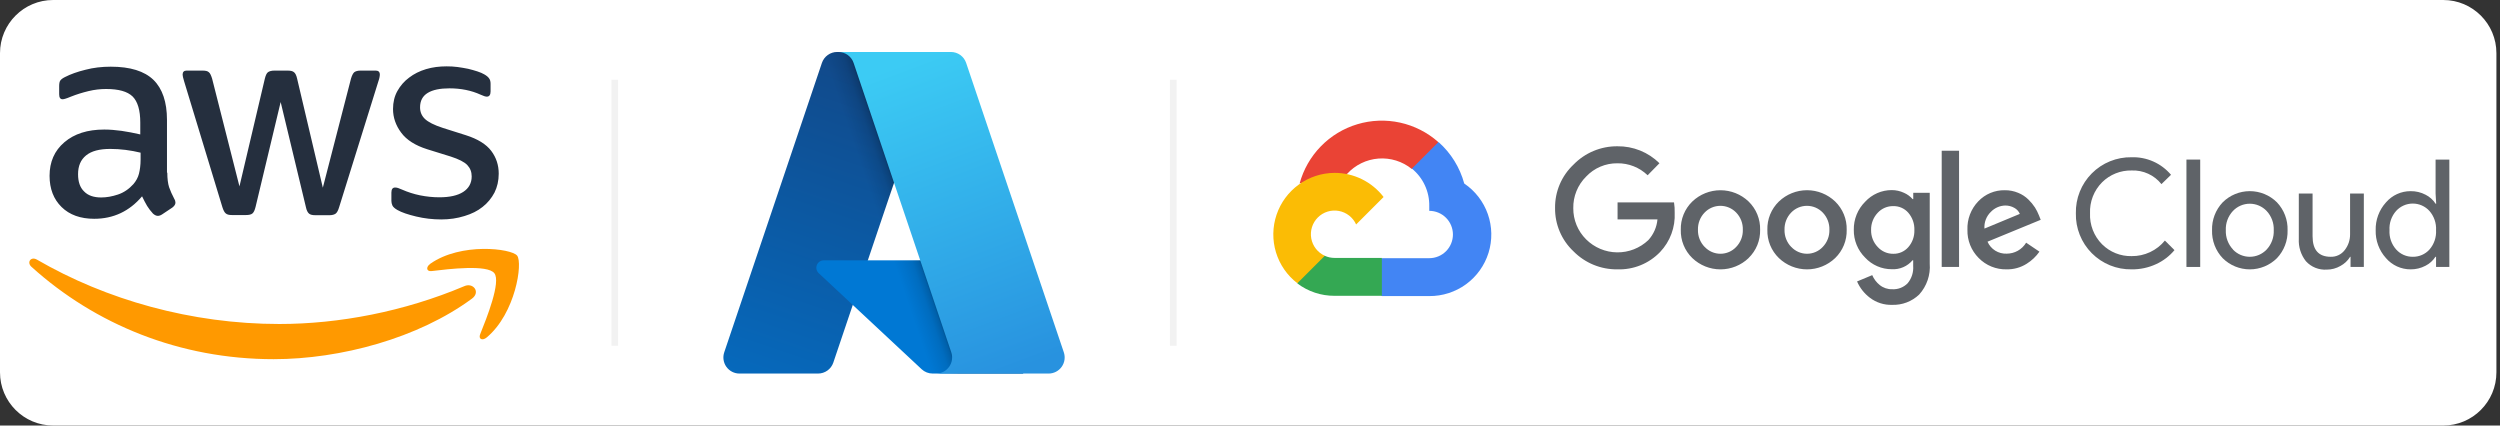 <svg width="376" height="64" viewBox="0 0 376 64" fill="none" xmlns="http://www.w3.org/2000/svg">
<rect x="0" y="0" width="376" height="64" fill="#333333" stroke="none"/>
<path d="M8 0.549H367.462C371.577 0.549 374.912 3.885 374.912 8V56C374.912 60.115 371.577 63.451 367.462 63.451H8C3.885 63.451 0.549 60.115 0.549 56V8C0.549 3.885 3.885 0.549 8 0.549Z" fill="white"/>
<path d="M8 0.549H367.462C371.577 0.549 374.912 3.885 374.912 8V56C374.912 60.115 371.577 63.451 367.462 63.451H8C3.885 63.451 0.549 60.115 0.549 56V8C0.549 3.885 3.885 0.549 8 0.549Z" stroke="white" stroke-width="1.098"/>
<g clip-path="url(#clip0_41838_43162)">
<path d="M25.163 25.974C25.163 26.881 25.261 27.616 25.432 28.154C25.628 28.693 25.873 29.281 26.216 29.918C26.338 30.114 26.387 30.31 26.387 30.481C26.387 30.726 26.241 30.971 25.922 31.216L24.379 32.245C24.159 32.392 23.938 32.465 23.742 32.465C23.497 32.465 23.252 32.343 23.007 32.123C22.664 31.755 22.37 31.363 22.125 30.971C21.881 30.555 21.636 30.09 21.366 29.526C19.456 31.78 17.055 32.906 14.165 32.906C12.107 32.906 10.466 32.318 9.266 31.143C8.066 29.967 7.454 28.399 7.454 26.44C7.454 24.358 8.188 22.668 9.683 21.394C11.177 20.12 13.161 19.484 15.684 19.484C16.516 19.484 17.374 19.557 18.28 19.68C19.186 19.802 20.117 19.998 21.097 20.218V18.43C21.097 16.569 20.705 15.271 19.945 14.511C19.162 13.752 17.839 13.385 15.953 13.385C15.096 13.385 14.214 13.483 13.308 13.703C12.401 13.924 11.52 14.193 10.662 14.536C10.27 14.707 9.976 14.805 9.805 14.854C9.634 14.903 9.511 14.928 9.413 14.928C9.07 14.928 8.899 14.683 8.899 14.168V12.968C8.899 12.576 8.948 12.282 9.07 12.111C9.193 11.94 9.413 11.768 9.756 11.597C10.613 11.156 11.642 10.788 12.842 10.494C14.043 10.176 15.316 10.029 16.663 10.029C19.578 10.029 21.709 10.69 23.081 12.013C24.428 13.336 25.114 15.344 25.114 18.038V25.974H25.163ZM15.218 29.698C16.026 29.698 16.859 29.551 17.741 29.257C18.623 28.963 19.407 28.424 20.068 27.689C20.46 27.224 20.754 26.709 20.901 26.122C21.048 25.534 21.146 24.823 21.146 23.991V22.962C20.435 22.79 19.676 22.643 18.892 22.545C18.108 22.447 17.349 22.398 16.59 22.398C14.949 22.398 13.749 22.717 12.94 23.378C12.132 24.04 11.74 24.97 11.74 26.195C11.74 27.346 12.034 28.203 12.646 28.791C13.234 29.404 14.091 29.698 15.218 29.698ZM34.887 32.343C34.446 32.343 34.152 32.27 33.956 32.098C33.76 31.951 33.589 31.608 33.442 31.143L27.686 12.209C27.539 11.719 27.465 11.401 27.465 11.229C27.465 10.837 27.661 10.617 28.053 10.617H30.453C30.919 10.617 31.237 10.69 31.409 10.862C31.605 11.009 31.752 11.352 31.899 11.817L36.014 28.032L39.835 11.817C39.957 11.327 40.104 11.009 40.3 10.862C40.496 10.715 40.839 10.617 41.28 10.617H43.239C43.705 10.617 44.023 10.69 44.219 10.862C44.415 11.009 44.586 11.352 44.684 11.817L48.554 28.228L52.792 11.817C52.939 11.327 53.11 11.009 53.282 10.862C53.478 10.715 53.796 10.617 54.237 10.617H56.515C56.907 10.617 57.127 10.813 57.127 11.229C57.127 11.352 57.103 11.474 57.078 11.621C57.054 11.768 57.005 11.964 56.907 12.233L51.004 31.167C50.857 31.657 50.685 31.976 50.489 32.123C50.294 32.27 49.975 32.367 49.559 32.367H47.452C46.987 32.367 46.668 32.294 46.472 32.123C46.276 31.951 46.105 31.633 46.007 31.143L42.211 15.344L38.438 31.118C38.316 31.608 38.169 31.927 37.973 32.098C37.777 32.27 37.434 32.343 36.993 32.343H34.887ZM66.362 33.004C65.088 33.004 63.814 32.857 62.589 32.563C61.365 32.27 60.41 31.951 59.773 31.584C59.381 31.363 59.111 31.118 59.013 30.898C58.915 30.677 58.866 30.432 58.866 30.212V28.963C58.866 28.448 59.062 28.203 59.43 28.203C59.577 28.203 59.724 28.228 59.871 28.277C60.018 28.326 60.238 28.424 60.483 28.522C61.316 28.889 62.222 29.183 63.177 29.379C64.157 29.575 65.112 29.673 66.092 29.673C67.635 29.673 68.835 29.404 69.668 28.865C70.501 28.326 70.942 27.542 70.942 26.538C70.942 25.852 70.721 25.289 70.281 24.823C69.84 24.358 69.007 23.942 67.807 23.55L64.255 22.447C62.467 21.884 61.144 21.051 60.336 19.949C59.528 18.871 59.111 17.671 59.111 16.397C59.111 15.369 59.332 14.462 59.773 13.679C60.214 12.895 60.801 12.209 61.536 11.67C62.271 11.107 63.104 10.69 64.084 10.396C65.063 10.102 66.092 9.98 67.17 9.98C67.709 9.98 68.272 10.005 68.811 10.078C69.374 10.151 69.889 10.249 70.403 10.347C70.893 10.47 71.358 10.592 71.799 10.739C72.24 10.886 72.583 11.033 72.828 11.18C73.171 11.376 73.416 11.572 73.563 11.793C73.71 11.989 73.783 12.258 73.783 12.601V13.752C73.783 14.266 73.587 14.536 73.22 14.536C73.024 14.536 72.705 14.438 72.289 14.242C70.893 13.605 69.325 13.287 67.586 13.287C66.19 13.287 65.088 13.507 64.329 13.973C63.569 14.438 63.177 15.148 63.177 16.152C63.177 16.838 63.422 17.426 63.912 17.892C64.402 18.357 65.308 18.822 66.606 19.239L70.085 20.341C71.848 20.904 73.122 21.688 73.881 22.692C74.641 23.697 75.008 24.848 75.008 26.122C75.008 27.175 74.787 28.13 74.371 28.963C73.93 29.796 73.342 30.53 72.583 31.118C71.824 31.731 70.917 32.172 69.864 32.49C68.762 32.833 67.611 33.004 66.362 33.004Z" fill="#252F3E"/>
<path fill-rule="evenodd" clip-rule="evenodd" d="M70.99 44.908C62.932 50.86 51.224 54.02 41.157 54.02C27.048 54.02 14.336 48.803 4.734 40.132C3.975 39.446 4.661 38.515 5.567 39.054C15.953 45.08 28.763 48.729 42.014 48.729C50.955 48.729 60.777 46.868 69.815 43.047C71.162 42.434 72.313 43.928 70.99 44.908Z" fill="#FF9900"/>
<path fill-rule="evenodd" clip-rule="evenodd" d="M74.346 41.087C73.317 39.764 67.537 40.45 64.916 40.769C64.132 40.867 64.01 40.181 64.72 39.666C69.325 36.433 76.894 37.364 77.775 38.442C78.657 39.544 77.531 47.112 73.219 50.738C72.558 51.301 71.921 51.007 72.215 50.272C73.195 47.847 75.375 42.385 74.346 41.087Z" fill="#FF9900"/>
</g>
<path d="M92.461 12V52" stroke="#F2F2F2"/>
<path d="M125.909 7.817H141.097L125.33 54.535C125.168 55.015 124.859 55.432 124.448 55.728C124.036 56.023 123.542 56.182 123.036 56.182H111.215C110.831 56.182 110.453 56.091 110.111 55.916C109.77 55.74 109.475 55.486 109.251 55.175C109.027 54.863 108.88 54.502 108.824 54.123C108.767 53.743 108.801 53.355 108.924 52.991L123.614 9.465C123.776 8.985 124.084 8.567 124.496 8.272C124.908 7.976 125.402 7.818 125.909 7.817Z" fill="url(#paint0_linear_41838_43162)"/>
<path d="M147.98 39.152H123.894C123.67 39.152 123.452 39.219 123.266 39.345C123.081 39.471 122.938 39.65 122.856 39.858C122.774 40.066 122.756 40.295 122.806 40.513C122.855 40.731 122.969 40.93 123.133 41.083L138.61 55.528C139.061 55.949 139.654 56.182 140.27 56.182H153.909L147.98 39.152Z" fill="#0078D4"/>
<path d="M125.908 7.817C125.396 7.815 124.897 7.977 124.483 8.279C124.069 8.582 123.763 9.008 123.608 9.497L108.942 52.952C108.811 53.317 108.77 53.708 108.822 54.092C108.874 54.477 109.018 54.843 109.242 55.16C109.465 55.477 109.762 55.735 110.106 55.913C110.451 56.091 110.833 56.183 111.221 56.182H123.347C123.799 56.102 124.221 55.902 124.57 55.605C124.92 55.308 125.184 54.923 125.336 54.49L128.261 45.871L138.709 55.615C139.146 55.977 139.696 56.178 140.264 56.182H153.851L147.892 39.152L130.52 39.156L141.152 7.817H125.908Z" fill="url(#paint1_linear_41838_43162)"/>
<path d="M145.308 9.462C145.147 8.983 144.839 8.566 144.427 8.271C144.016 7.976 143.523 7.817 143.017 7.817H126.089C126.595 7.817 127.089 7.976 127.5 8.271C127.911 8.566 128.219 8.983 128.381 9.462L143.071 52.991C143.194 53.355 143.229 53.742 143.172 54.122C143.115 54.502 142.969 54.863 142.745 55.175C142.521 55.486 142.226 55.741 141.884 55.916C141.542 56.091 141.164 56.183 140.78 56.183H157.708C158.092 56.183 158.471 56.091 158.812 55.916C159.154 55.74 159.449 55.486 159.673 55.174C159.896 54.862 160.043 54.502 160.1 54.122C160.156 53.742 160.122 53.355 159.999 52.991L145.308 9.462Z" fill="url(#paint2_linear_41838_43162)"/>
<path d="M176.461 12V52" stroke="#F2F2F2"/>
<path d="M212.311 25.41H213.311L216.161 22.56L216.301 21.35C214.669 19.909 212.696 18.908 210.569 18.441C208.441 17.975 206.231 18.058 204.145 18.684C202.059 19.309 200.167 20.456 198.648 22.017C197.128 23.577 196.032 25.498 195.461 27.6C195.779 27.47 196.131 27.449 196.461 27.54L202.161 26.6C202.161 26.6 202.451 26.12 202.601 26.15C203.823 24.809 205.511 23.985 207.319 23.847C209.128 23.71 210.921 24.269 212.331 25.41H212.311Z" fill="#EA4335"/>
<path d="M220.221 27.6C219.566 25.188 218.221 23.019 216.351 21.36L212.351 25.36C213.185 26.041 213.853 26.903 214.305 27.88C214.757 28.857 214.982 29.924 214.961 31V31.71C215.429 31.71 215.892 31.802 216.324 31.981C216.756 32.16 217.148 32.422 217.479 32.753C217.809 33.083 218.071 33.476 218.25 33.907C218.429 34.339 218.521 34.802 218.521 35.27C218.521 35.737 218.429 36.2 218.25 36.632C218.071 37.064 217.809 37.457 217.479 37.787C217.148 38.118 216.756 38.38 216.324 38.559C215.892 38.738 215.429 38.83 214.961 38.83H207.841L207.131 39.55V43.82L207.841 44.53H214.961C216.95 44.545 218.89 43.92 220.496 42.748C222.101 41.575 223.287 39.916 223.876 38.018C224.466 36.119 224.429 34.081 223.771 32.204C223.113 30.328 221.868 28.714 220.221 27.6Z" fill="#4285F4"/>
<path d="M200.712 44.49H207.832V38.79H200.712C200.204 38.79 199.703 38.681 199.242 38.47L198.242 38.78L195.372 41.63L195.122 42.63C196.731 43.846 198.695 44.499 200.712 44.49Z" fill="#34A853"/>
<path d="M200.712 26C198.782 26.012 196.905 26.625 195.342 27.756C193.778 28.886 192.607 30.476 191.991 32.305C191.375 34.133 191.346 36.108 191.907 37.954C192.469 39.8 193.592 41.424 195.122 42.6L199.252 38.47C198.727 38.233 198.267 37.872 197.913 37.418C197.558 36.965 197.319 36.431 197.215 35.865C197.112 35.298 197.147 34.715 197.319 34.166C197.49 33.616 197.793 33.116 198.2 32.709C198.607 32.301 199.107 31.999 199.657 31.827C200.207 31.656 200.79 31.62 201.356 31.724C201.923 31.827 202.456 32.066 202.91 32.421C203.363 32.776 203.724 33.235 203.962 33.76L208.092 29.63C207.225 28.497 206.107 27.579 204.827 26.95C203.547 26.32 202.138 25.995 200.712 26Z" fill="#FBBC05"/>
<path d="M243.252 40.51C242.026 40.525 240.809 40.294 239.675 39.828C238.541 39.362 237.513 38.672 236.652 37.8C235.763 36.964 235.058 35.953 234.582 34.831C234.105 33.709 233.866 32.499 233.882 31.28C233.867 30.061 234.106 28.851 234.582 27.729C235.059 26.607 235.764 25.596 236.652 24.76C237.508 23.878 238.535 23.179 239.669 22.705C240.804 22.23 242.022 21.991 243.252 22C244.423 21.984 245.586 22.202 246.673 22.639C247.759 23.077 248.748 23.727 249.582 24.55L247.802 26.36C246.583 25.182 244.947 24.535 243.252 24.56C242.372 24.549 241.5 24.721 240.691 25.066C239.882 25.41 239.153 25.919 238.552 26.56C237.926 27.18 237.433 27.921 237.101 28.738C236.769 29.554 236.606 30.429 236.622 31.31C236.614 32.181 236.781 33.044 237.113 33.85C237.444 34.655 237.933 35.386 238.552 36C239.79 37.234 241.461 37.936 243.209 37.956C244.957 37.977 246.645 37.315 247.912 36.11C248.696 35.251 249.177 34.158 249.282 33H243.282V30.44H251.772C251.855 30.955 251.888 31.478 251.872 32C251.924 33.08 251.757 34.16 251.381 35.174C251.005 36.188 250.427 37.115 249.682 37.9C248.853 38.762 247.853 39.44 246.745 39.89C245.637 40.34 244.447 40.551 243.252 40.51ZM262.992 38.81C261.852 39.902 260.335 40.512 258.757 40.512C257.178 40.512 255.661 39.902 254.522 38.81C253.954 38.26 253.508 37.598 253.21 36.867C252.912 36.135 252.77 35.349 252.792 34.56C252.77 33.77 252.913 32.985 253.211 32.253C253.509 31.522 253.955 30.86 254.522 30.31C255.662 29.22 257.179 28.612 258.757 28.612C260.334 28.612 261.851 29.22 262.992 30.31C263.558 30.86 264.004 31.522 264.302 32.253C264.6 32.985 264.743 33.77 264.722 34.56C264.742 35.35 264.598 36.136 264.299 36.868C263.999 37.599 263.55 38.261 262.982 38.81H262.992ZM256.392 37.14C256.695 37.464 257.061 37.721 257.468 37.898C257.874 38.074 258.313 38.165 258.757 38.165C259.2 38.165 259.639 38.074 260.045 37.898C260.452 37.721 260.818 37.464 261.122 37.14C261.452 36.798 261.711 36.394 261.882 35.951C262.054 35.508 262.136 35.035 262.122 34.56C262.136 34.083 262.055 33.608 261.884 33.164C261.712 32.719 261.453 32.313 261.122 31.97C260.814 31.649 260.446 31.395 260.038 31.22C259.629 31.046 259.19 30.956 258.747 30.956C258.303 30.956 257.864 31.046 257.455 31.22C257.047 31.395 256.679 31.649 256.372 31.97C256.04 32.313 255.781 32.719 255.609 33.164C255.438 33.608 255.357 34.083 255.372 34.56C255.359 35.035 255.442 35.509 255.615 35.952C255.789 36.395 256.049 36.799 256.382 37.14H256.392ZM276.012 38.81C274.872 39.902 273.355 40.512 271.777 40.512C270.198 40.512 268.681 39.902 267.542 38.81C266.974 38.26 266.528 37.598 266.23 36.867C265.932 36.135 265.79 35.349 265.812 34.56C265.79 33.77 265.933 32.985 266.231 32.253C266.529 31.522 266.975 30.86 267.542 30.31C268.681 29.218 270.198 28.608 271.777 28.608C273.355 28.608 274.872 29.218 276.012 30.31C276.578 30.86 277.024 31.522 277.322 32.253C277.62 32.985 277.763 33.77 277.742 34.56C277.763 35.349 277.621 36.135 277.323 36.867C277.025 37.598 276.579 38.26 276.012 38.81ZM269.412 37.14C269.715 37.464 270.081 37.721 270.488 37.898C270.894 38.074 271.333 38.165 271.777 38.165C272.22 38.165 272.659 38.074 273.065 37.898C273.472 37.721 273.838 37.464 274.142 37.14C274.472 36.798 274.731 36.394 274.902 35.951C275.074 35.508 275.156 35.035 275.142 34.56C275.156 34.083 275.075 33.608 274.904 33.164C274.732 32.719 274.473 32.313 274.142 31.97C273.834 31.649 273.466 31.395 273.058 31.22C272.649 31.046 272.21 30.956 271.767 30.956C271.323 30.956 270.884 31.046 270.475 31.22C270.067 31.395 269.699 31.649 269.392 31.97C269.06 32.313 268.801 32.719 268.629 33.164C268.458 33.608 268.377 34.083 268.392 34.56C268.379 35.035 268.462 35.509 268.635 35.952C268.809 36.395 269.069 36.799 269.402 37.14H269.412ZM284.572 45.85C283.373 45.888 282.198 45.514 281.242 44.79C280.393 44.152 279.724 43.304 279.302 42.33L281.582 41.38C281.83 41.962 282.218 42.474 282.712 42.87C283.24 43.296 283.903 43.519 284.582 43.5C285.012 43.526 285.443 43.459 285.845 43.304C286.247 43.148 286.611 42.908 286.912 42.6C287.514 41.873 287.812 40.941 287.742 40V39.14H287.652C287.27 39.592 286.789 39.95 286.246 40.184C285.703 40.419 285.112 40.523 284.522 40.49C283.771 40.492 283.028 40.339 282.339 40.039C281.651 39.74 281.032 39.301 280.522 38.75C279.968 38.203 279.531 37.55 279.237 36.83C278.943 36.11 278.798 35.338 278.812 34.56C278.798 33.778 278.942 33.001 279.236 32.275C279.53 31.55 279.967 30.892 280.522 30.34C281.03 29.787 281.649 29.346 282.338 29.044C283.026 28.743 283.77 28.588 284.522 28.59C285.158 28.589 285.786 28.729 286.362 29C286.859 29.217 287.303 29.542 287.662 29.95H287.752V29H290.232V39.65C290.297 40.492 290.189 41.339 289.916 42.139C289.643 42.938 289.209 43.674 288.642 44.3C288.101 44.817 287.462 45.221 286.763 45.487C286.064 45.753 285.319 45.876 284.572 45.85ZM284.752 38.17C285.179 38.179 285.602 38.094 285.993 37.922C286.384 37.749 286.731 37.492 287.012 37.17C287.629 36.463 287.954 35.548 287.922 34.61C287.959 33.656 287.634 32.724 287.012 32C286.732 31.677 286.384 31.42 285.993 31.247C285.603 31.074 285.179 30.99 284.752 31C284.313 30.991 283.877 31.075 283.474 31.248C283.07 31.42 282.708 31.677 282.412 32C281.75 32.698 281.391 33.629 281.412 34.59C281.401 35.061 281.484 35.53 281.656 35.97C281.828 36.409 282.084 36.81 282.412 37.15C282.707 37.476 283.068 37.736 283.472 37.912C283.875 38.088 284.311 38.176 284.752 38.17ZM294.642 22.67V40.15H292.032V22.67H294.642ZM301.802 40.51C301.02 40.53 300.243 40.388 299.518 40.094C298.794 39.8 298.138 39.359 297.592 38.8C297.037 38.245 296.602 37.582 296.311 36.853C296.021 36.124 295.881 35.344 295.902 34.56C295.872 33.773 296.001 32.989 296.281 32.254C296.561 31.519 296.986 30.847 297.532 30.28C298.045 29.738 298.666 29.31 299.355 29.022C300.044 28.735 300.785 28.594 301.532 28.61C302.218 28.603 302.898 28.735 303.532 29C304.102 29.23 304.622 29.57 305.062 30C305.439 30.364 305.775 30.77 306.062 31.21C306.294 31.581 306.491 31.973 306.652 32.38L306.922 33.06L298.922 36.35C299.163 36.906 299.568 37.375 300.082 37.697C300.596 38.018 301.196 38.176 301.802 38.15C302.391 38.151 302.971 38 303.484 37.711C303.998 37.422 304.427 37.005 304.732 36.5L306.732 37.85C306.221 38.58 305.568 39.199 304.812 39.67C303.912 40.238 302.865 40.53 301.802 40.51ZM298.462 34.38L303.782 32.17C303.618 31.78 303.325 31.459 302.952 31.26C302.534 31.024 302.061 30.903 301.582 30.91C300.768 30.931 299.995 31.272 299.432 31.86C299.094 32.182 298.832 32.576 298.665 33.011C298.497 33.447 298.428 33.914 298.462 34.38Z" fill="#5F6368"/>
<path d="M320.591 40.51C319.481 40.529 318.379 40.324 317.35 39.907C316.321 39.489 315.388 38.868 314.605 38.081C313.822 37.293 313.207 36.356 312.796 35.325C312.384 34.294 312.185 33.19 312.211 32.08C312.185 30.97 312.384 29.867 312.796 28.835C313.207 27.804 313.822 26.867 314.605 26.08C315.388 25.292 316.321 24.671 317.35 24.254C318.379 23.836 319.481 23.631 320.591 23.65C321.715 23.615 322.832 23.834 323.858 24.291C324.885 24.748 325.796 25.432 326.521 26.29L325.081 27.69C324.548 27.02 323.865 26.485 323.087 26.129C322.308 25.773 321.457 25.605 320.601 25.64C319.778 25.622 318.959 25.77 318.194 26.076C317.43 26.381 316.735 26.839 316.151 27.42C315.545 28.03 315.071 28.759 314.759 29.561C314.448 30.363 314.305 31.221 314.341 32.08C314.305 32.94 314.448 33.797 314.759 34.599C315.071 35.401 315.545 36.13 316.151 36.74C316.735 37.321 317.43 37.779 318.194 38.085C318.959 38.391 319.778 38.539 320.601 38.52C321.557 38.531 322.503 38.326 323.368 37.921C324.234 37.516 324.997 36.921 325.601 36.18L327.041 37.62C326.287 38.522 325.341 39.243 324.271 39.73C323.118 40.262 321.861 40.529 320.591 40.51Z" fill="#5F6368"/>
<path d="M330.911 40.15H328.841V24H330.911V40.15Z" fill="#5F6368"/>
<path d="M334.292 30.43C335.376 29.353 336.843 28.748 338.372 28.748C339.9 28.748 341.367 29.353 342.452 30.43C342.982 30.99 343.397 31.649 343.671 32.37C343.946 33.091 344.075 33.859 344.052 34.63C344.075 35.401 343.946 36.169 343.671 36.89C343.397 37.61 342.982 38.27 342.452 38.83C341.367 39.907 339.9 40.512 338.372 40.512C336.843 40.512 335.376 39.907 334.292 38.83C333.761 38.27 333.347 37.61 333.072 36.89C332.798 36.169 332.668 35.401 332.692 34.63C332.668 33.859 332.798 33.091 333.072 32.37C333.347 31.649 333.761 30.99 334.292 30.43ZM335.832 37.53C336.158 37.874 336.551 38.149 336.987 38.337C337.423 38.524 337.892 38.621 338.367 38.621C338.841 38.621 339.311 38.524 339.747 38.337C340.182 38.149 340.576 37.874 340.902 37.53C341.263 37.142 341.544 36.685 341.728 36.187C341.912 35.69 341.995 35.16 341.972 34.63C341.995 34.1 341.912 33.57 341.728 33.072C341.544 32.574 341.263 32.118 340.902 31.73C340.576 31.385 340.182 31.111 339.747 30.923C339.311 30.735 338.841 30.639 338.367 30.639C337.892 30.639 337.423 30.735 336.987 30.923C336.551 31.111 336.158 31.385 335.832 31.73C335.47 32.118 335.189 32.574 335.005 33.072C334.822 33.57 334.739 34.1 334.762 34.63C334.741 35.159 334.826 35.687 335.012 36.183C335.197 36.679 335.479 37.134 335.842 37.52L335.832 37.53Z" fill="#5F6368"/>
<path d="M355.521 40.15H353.521V38.62H353.461C353.105 39.201 352.601 39.677 352.001 40C351.378 40.361 350.671 40.551 349.951 40.55C349.367 40.59 348.781 40.497 348.237 40.279C347.693 40.061 347.206 39.723 346.811 39.29C346.054 38.332 345.673 37.129 345.741 35.91V29.11H347.811V35.53C347.811 37.59 348.721 38.62 350.541 38.62C350.946 38.633 351.347 38.548 351.712 38.374C352.078 38.2 352.396 37.942 352.641 37.62C353.178 36.94 353.464 36.096 353.451 35.23V29.11H355.521V40.15Z" fill="#5F6368"/>
<path d="M362.552 40.51C361.849 40.512 361.155 40.362 360.516 40.071C359.877 39.779 359.31 39.352 358.852 38.82C357.815 37.675 357.26 36.174 357.302 34.63C357.26 33.086 357.815 31.585 358.852 30.44C359.31 29.908 359.877 29.481 360.516 29.189C361.155 28.898 361.849 28.748 362.552 28.75C363.338 28.738 364.115 28.923 364.812 29.29C365.423 29.598 365.941 30.064 366.312 30.64H366.402L366.312 29.11V24H368.382V40.15H366.382V38.62H366.292C365.921 39.196 365.403 39.662 364.792 39.97C364.101 40.334 363.331 40.519 362.552 40.51ZM362.892 38.62C363.359 38.627 363.823 38.534 364.253 38.348C364.682 38.162 365.067 37.886 365.382 37.54C366.085 36.739 366.444 35.694 366.382 34.63C366.444 33.566 366.085 32.521 365.382 31.72C365.065 31.372 364.679 31.094 364.248 30.903C363.818 30.713 363.352 30.615 362.882 30.615C362.411 30.615 361.945 30.713 361.515 30.903C361.084 31.094 360.698 31.372 360.382 31.72C360.032 32.114 359.764 32.573 359.592 33.07C359.421 33.568 359.349 34.095 359.382 34.62C359.349 35.145 359.421 35.672 359.592 36.17C359.764 36.667 360.032 37.126 360.382 37.52C360.697 37.873 361.084 38.153 361.517 38.343C361.95 38.533 362.419 38.627 362.892 38.62Z" fill="#5F6368"/>
<defs>
<linearGradient id="paint0_linear_41838_43162" x1="131.444" y1="11.402" x2="115.671" y2="58.002" gradientUnits="userSpaceOnUse">
<stop stop-color="#114A8B"/>
<stop offset="1" stop-color="#0669BC"/>
</linearGradient>
<linearGradient id="paint1_linear_41838_43162" x1="136.372" y1="33.118" x2="132.723" y2="34.352" gradientUnits="userSpaceOnUse">
<stop stop-opacity="0.3"/>
<stop offset="0.071" stop-opacity="0.2"/>
<stop offset="0.321" stop-opacity="0.1"/>
<stop offset="0.623" stop-opacity="0.05"/>
<stop offset="1" stop-opacity="0"/>
</linearGradient>
<linearGradient id="paint2_linear_41838_43162" x1="134.365" y1="10.042" x2="151.68" y2="56.173" gradientUnits="userSpaceOnUse">
<stop stop-color="#3CCBF4"/>
<stop offset="1" stop-color="#2892DF"/>
</linearGradient>
<clipPath id="clip0_41838_43162">
<rect width="74.462" height="44.579" fill="white" transform="translate(4 9.71)"/>
</clipPath>
</defs>
</svg>
